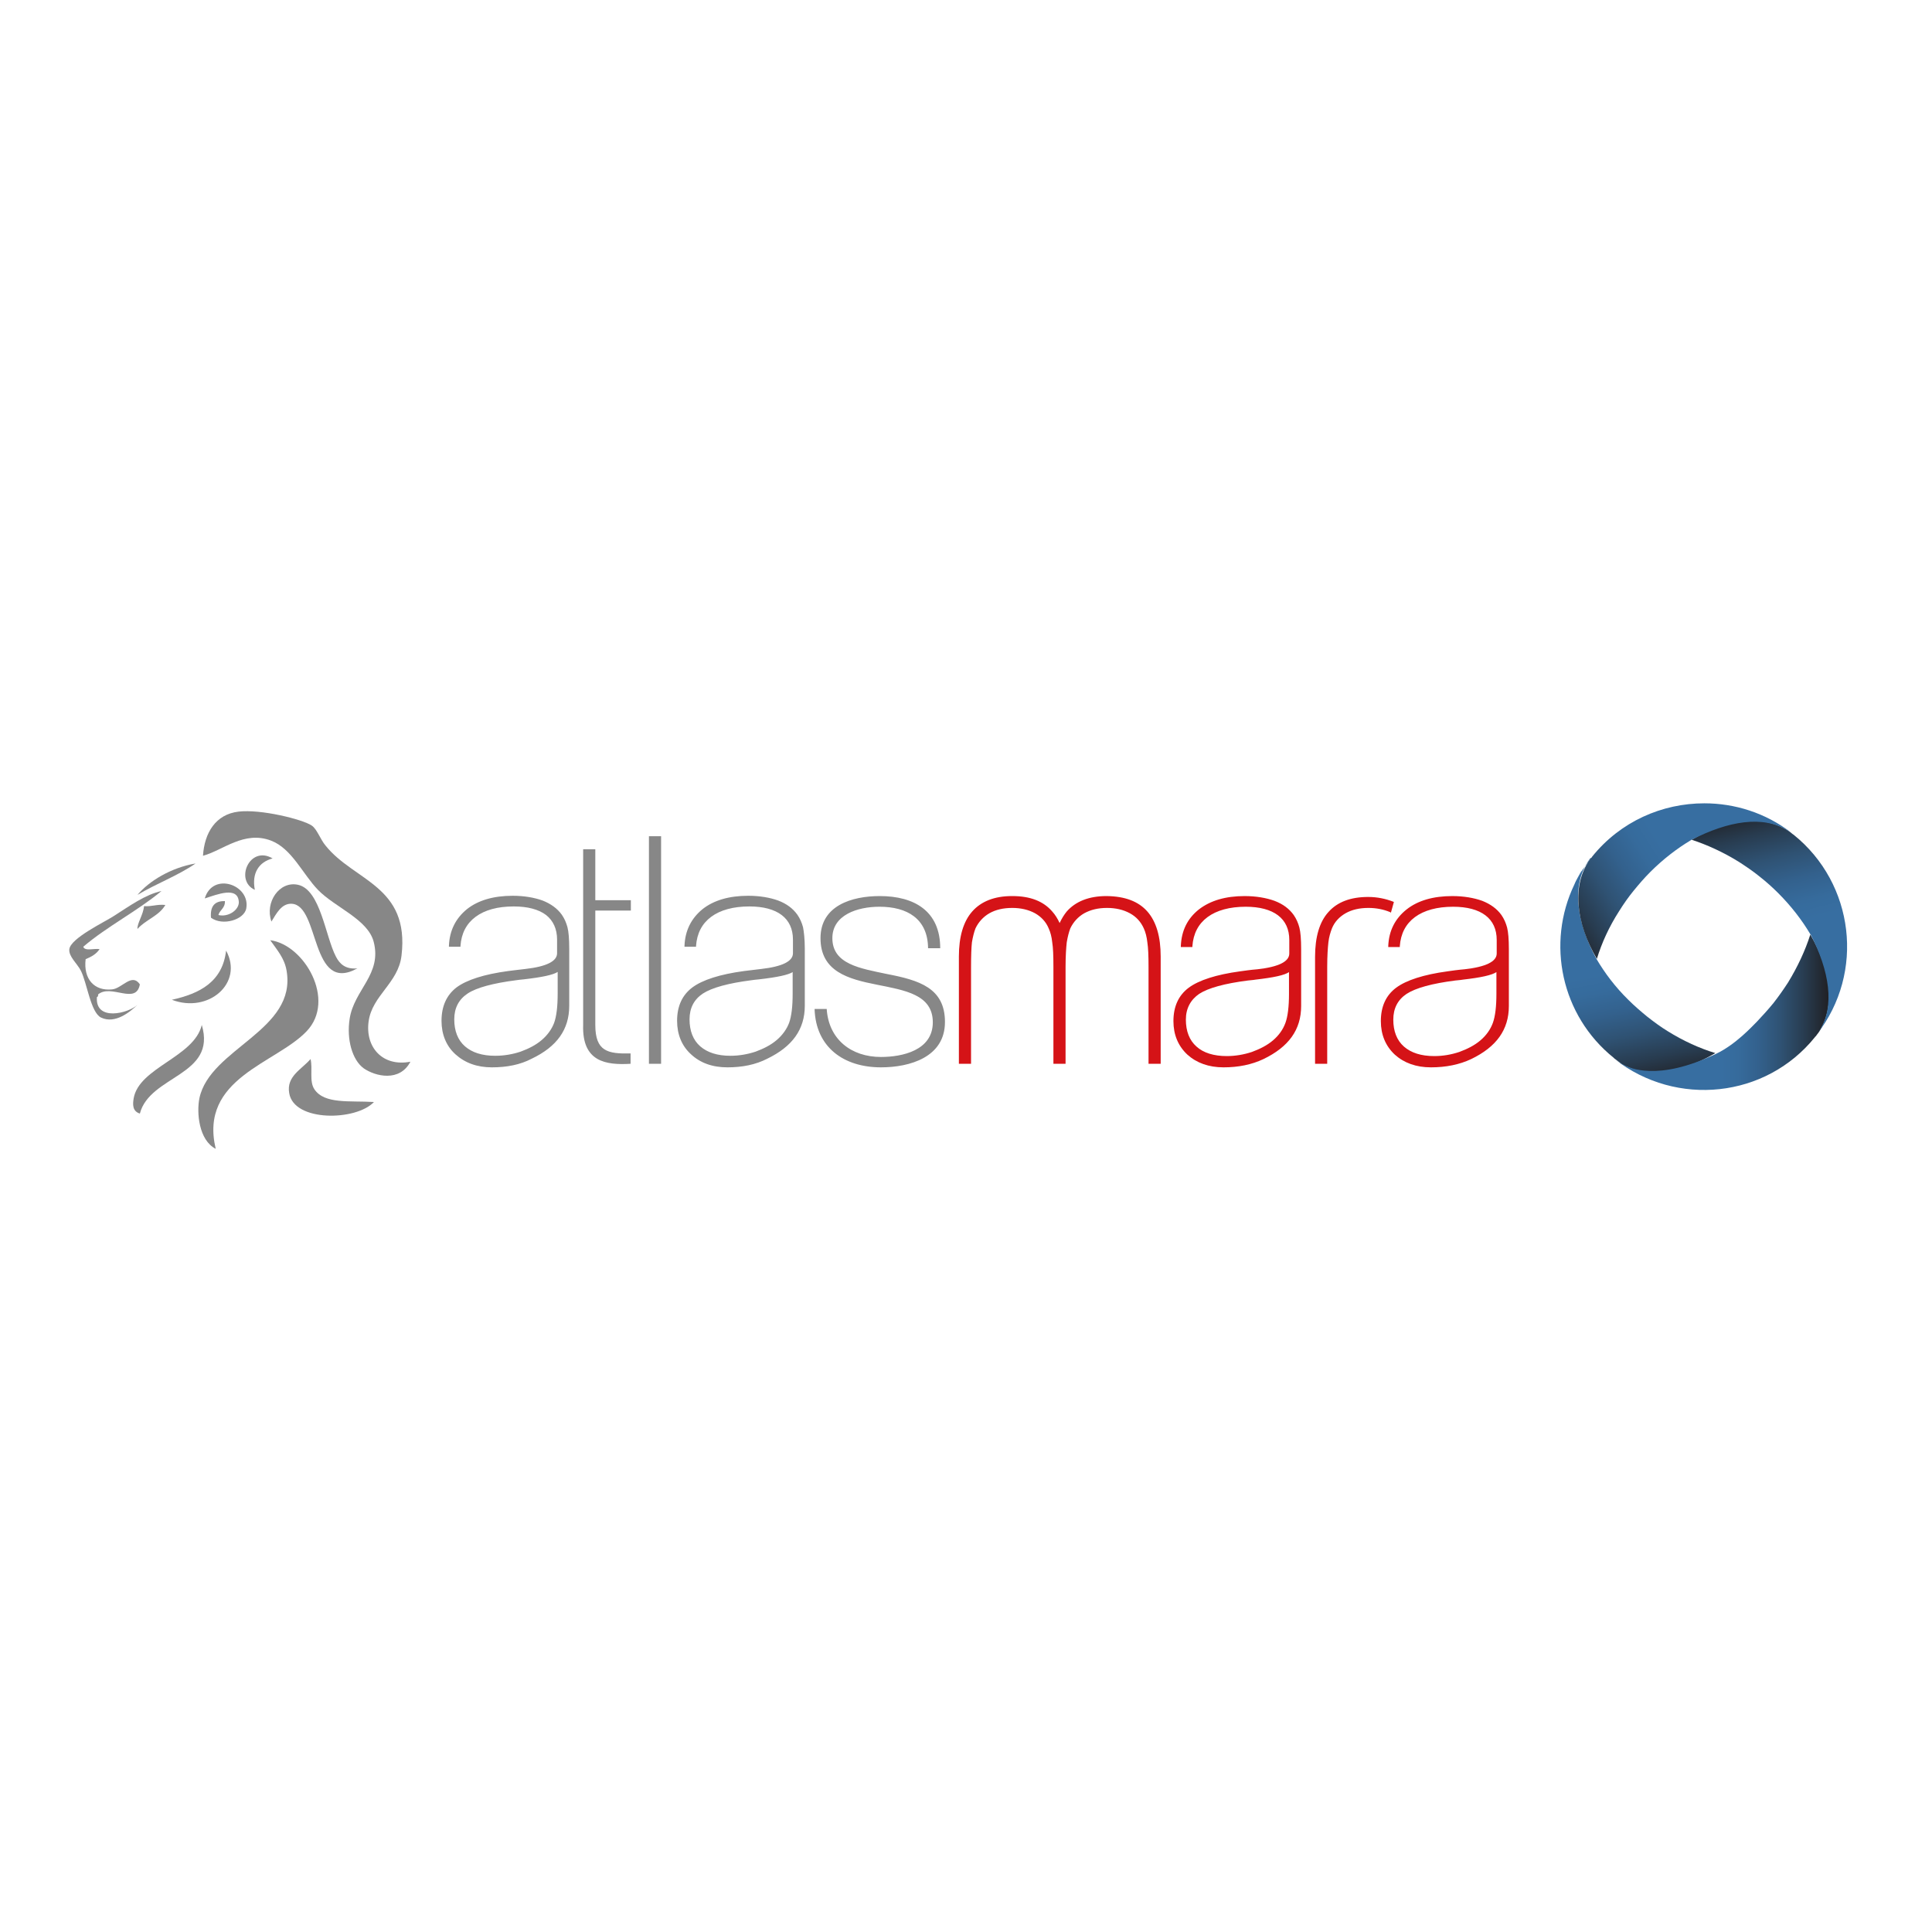 <?xml version="1.0" encoding="utf-8"?>
<!-- Generator: Adobe Illustrator 19.2.1, SVG Export Plug-In . SVG Version: 6.00 Build 0)  -->
<svg version="1.1" id="layer" xmlns="http://www.w3.org/2000/svg" xmlns:xlink="http://www.w3.org/1999/xlink" x="0px" y="0px"
	 viewBox="0 0 652 652" style="enable-background:new 0 0 652 652;" xml:space="preserve">
<style type="text/css">
	.st0{fill:#878787;}
	.st1{fill:#D51317;}
	.st2{clip-path:url(#SVGID_2_);fill:url(#SVGID_3_);}
	.st3{clip-path:url(#SVGID_5_);fill:url(#SVGID_6_);}
	.st4{clip-path:url(#SVGID_8_);fill:url(#SVGID_9_);}
	.st5{clip-path:url(#SVGID_11_);fill:url(#SVGID_12_);}
</style>
<g>
	<path class="st0" d="M138.5,358.3c-3.6,6.9-11.8,5-15.8,2.2c-3.8-2.8-5.8-9.7-4.7-16.7c1.5-9.8,11-15,8.1-26
		c-2-7.6-13.1-11.6-18.8-17.5c-5.2-5.4-8.8-13.9-15.8-16.6c-9.1-3.5-16.3,3.3-23,5.1c0.5-7.8,4.3-14,12-14.9
		c7.5-0.9,21.6,2.6,24.7,4.7c1.8,1.2,2.9,4.7,4.7,6.8c9.6,12,28.4,13.5,25.6,37.1c-1.1,9.3-9.9,13.4-11.1,22.2
		C123.2,353.4,129.1,360.1,138.5,358.3"/>
	<path class="st0" d="M92,289.7c-4.6,1.2-7.1,4.9-6,10.6C79.1,297.2,84.2,285.1,92,289.7"/>
	<path class="st0" d="M71.2,309.7c-0.3-3.7,1.1-5.7,4.7-5.6c0.1,2.4-1.7,2.9-2.2,4.7c3.4,0.8,6.9-1.7,6.9-4.3
		c-0.2-5.6-7.4-2.6-11.5-1.3c2.7-9.1,15.5-4.6,14,3.4C82.4,310.4,75.1,312.6,71.2,309.7"/>
	<path class="st0" d="M120.6,326.8c-15.9,8.8-12.6-21.2-22.1-21.8c-3.5-0.2-5.2,3.3-6.9,6c-2.3-6.5,2.7-13.8,9-12.4
		c7.6,1.7,9.2,17.5,12.8,24.3C114.6,325.2,116.5,327.2,120.6,326.8"/>
	<path class="st0" d="M55.8,305.4c-2.1,3.7-6.7,5-9.4,8.1c-0.2-1.8,2-4.9,2.2-7.7C51.3,306,52.9,305.1,55.8,305.4"/>
	<path class="st0" d="M91.2,317.3c11.5,1.5,22.3,20.2,12.3,30.7c-10.3,10.9-36.4,15.8-30.7,39.7c-5.7-2.9-6.5-12.2-5.5-17.1
		c3.6-16.9,33-22.8,29.4-43.1C96,323.4,93.6,320.7,91.2,317.3"/>
	<path class="st0" d="M76.3,320.8c6,11-6,21.3-18.3,16.6C67.5,335.3,75.1,331.3,76.3,320.8"/>
	<path class="st0" d="M68.1,345.9c5.1,17.2-17.5,16.9-20.9,29.9c-2.6-0.8-2.4-3.2-2.1-5.1C46.9,360.2,65.5,356.8,68.1,345.9"/>
	<path class="st0" d="M104.8,357.4c0.8,3.3-0.5,7.5,1.3,10.2c3.4,5.1,12,3.8,20.1,4.3c-6,6.4-27,6.8-28.6-3
		C96.6,363.2,101.8,360.9,104.8,357.4"/>
	<path class="st0" d="M66,291.4c-5.9,4.1-13.3,6.8-19.6,10.6C50.2,297.4,57.7,292.8,66,291.4"/>
	<path class="st0" d="M46.4,339.1c-2.4,2.3-7.5,6.6-12.3,4.3c-3.5-1.7-4.7-11.6-6.8-15.8c-1.2-2.4-4.2-4.8-3.9-7.3
		c0.5-3.7,11.8-9.1,14.9-11.1c5.5-3.5,10.7-7.3,16.2-8.5c-8.2,6.8-18.3,11.9-26.4,18.8c0.5,1.6,3.7,0.5,5.5,0.8
		c-1.1,1.7-2.8,2.6-4.7,3.4c-0.8,6.7,2.9,10.8,8.9,10.2c3.4-0.3,6.7-5.7,9.4-1.7c-1.3,7.1-9.7-0.3-14.1,3.4c0.1,0.5-0.1,0.8-0.4,0.9
		C32.1,344.8,43.3,342,46.4,339.1"/>
	<path class="st1" d="M443.8,359v-36.1c0-6.7,1.5-11.8,4.5-15.1c3-3.4,7.5-5.1,13.4-5.1c3.1,0,5.9,0.6,8.5,1.6l0.2,0.1l-1,3.6
		l-0.3-0.2c-2.2-0.9-4.6-1.4-7.3-1.4c-3,0-5.6,0.6-7.7,1.8c-2.1,1.2-3.7,2.9-4.6,5.1c-0.5,1.3-1,2.9-1.2,4.7
		c-0.2,1.8-0.4,4.6-0.4,8.3V359H443.8z M387.2,307.6c3,3.4,4.5,8.5,4.5,15.2V359h-4.1v-32.7c0-3.7-0.1-6.4-0.4-8.3
		c-0.2-1.8-0.6-3.4-1.2-4.7c-1-2.2-2.5-3.9-4.7-5.1c-2.2-1.2-4.8-1.8-7.7-1.8c-3,0-5.5,0.6-7.7,1.8c-2.1,1.2-3.7,3-4.7,5.1
		c-0.5,1.3-0.9,2.9-1.2,4.7c-0.2,1.8-0.4,4.6-0.4,8.3V359h-4.1v-32.7c0-3.8-0.1-6.5-0.4-8.3c-0.2-1.9-0.6-3.4-1.2-4.7
		c-0.9-2.2-2.5-3.9-4.6-5.1c-2.2-1.2-4.8-1.8-7.7-1.8c-3,0-5.6,0.6-7.7,1.8c-2.1,1.2-3.7,3-4.7,5.1c-0.5,1.3-0.9,2.9-1.2,4.7
		c-0.2,1.8-0.3,4.6-0.3,8.3V359h-4.1v-36.2c0-6.7,1.5-11.8,4.5-15.2c3-3.4,7.5-5.2,13.4-5.2h0.2c5.9,0,10.4,1.7,13.4,5.2
		c1,1.1,1.8,2.4,2.5,3.9c0.7-1.5,1.5-2.8,2.4-3.9c3-3.4,7.5-5.2,13.4-5.2h0.2C379.7,302.5,384.2,304.2,387.2,307.6 M412.9,360.2
		c-5,0-9.1-1.5-12.2-4.3c-3.1-2.9-4.7-6.7-4.7-11.3c0-4.9,1.7-8.7,5.2-11.3c3.4-2.5,9.2-4.4,17.3-5.5c1.5-0.2,3.4-0.5,5.9-0.7
		c7.1-0.8,10.7-2.6,10.7-5.3v-4.6c0-3.6-1.3-6.4-3.8-8.3c-2.5-1.9-6.2-2.9-10.9-2.9c-5.4,0-9.8,1.2-12.9,3.5
		c-3.1,2.3-4.8,5.6-5.1,9.8l0,0.3h-3.9v-0.3c0.2-5.2,2.2-9.3,6.1-12.4c3.9-3,9-4.5,15.4-4.5c3.9,0,7.3,0.6,10.1,1.6
		c2.9,1.1,5,2.7,6.5,4.8c0.9,1.3,1.5,2.7,1.9,4.2c0.4,1.5,0.6,4,0.6,7.3v19.2c0,8-4.2,13.8-12.7,17.9
		C422.4,359.3,417.9,360.2,412.9,360.2 M435.1,328c-1.5,1.1-5.3,1.9-11.4,2.6c-1.1,0.2-2,0.2-2.6,0.3c-7.8,1-13.3,2.5-16.4,4.5
		c-2.9,2-4.5,4.9-4.5,8.7c0,3.9,1.2,7,3.6,9.1c2.3,2.1,5.8,3.2,10.2,3.2c2.9,0,5.8-0.5,8.5-1.4c2.7-1,5.1-2.2,7.1-3.9
		c2-1.7,3.4-3.7,4.2-5.9c0.8-2.2,1.2-5.5,1.2-9.8V328z M482.9,360.2c-5,0-9.1-1.5-12.2-4.3c-3.1-2.9-4.7-6.7-4.7-11.3
		c0-4.9,1.7-8.7,5.2-11.3c3.4-2.5,9.2-4.4,17.3-5.5c1.4-0.2,3.4-0.5,5.8-0.7c7.1-0.8,10.8-2.6,10.8-5.3v-4.6c0-3.6-1.3-6.4-3.8-8.3
		c-2.5-1.9-6.2-2.9-10.9-2.9c-5.4,0-9.8,1.2-12.9,3.5c-3.1,2.3-4.8,5.6-5.1,9.8v0.3h-3.9v-0.3c0.2-5.2,2.3-9.3,6.2-12.4
		c3.8-3,9-4.5,15.4-4.5c3.9,0,7.3,0.6,10.1,1.6c2.8,1.1,5,2.7,6.5,4.8c0.9,1.3,1.5,2.7,1.9,4.2c0.4,1.5,0.6,4,0.6,7.3v19.2
		c0,8-4.2,13.8-12.7,17.9C492.5,359.3,487.9,360.2,482.9,360.2 M505.1,328c-1.6,1.1-5.3,1.9-11.4,2.6c-1.1,0.2-2,0.2-2.6,0.3
		c-7.8,1-13.3,2.5-16.4,4.5c-3,2-4.5,4.9-4.5,8.7c0,3.9,1.2,7,3.6,9.1c2.4,2.1,5.8,3.2,10.2,3.2c3,0,5.8-0.5,8.5-1.4
		c2.7-1,5.1-2.2,7.1-3.9c2-1.7,3.4-3.7,4.2-5.9c0.8-2.2,1.2-5.5,1.2-9.8V328z"/>
	<path class="st0" d="M279,340.6c0.7,10.2,8.3,16.1,18.3,16.1c7.2,0,17.5-2.2,17.5-11.7c0-9.4-9.5-10.8-18.9-12.7
		c-9.6-1.9-19-4.4-19-15.7c0-11,10.6-14.2,20-14.2c11.7,0,20.4,5.1,20.4,17.6h-4.1c-0.1-10-7.1-14-16.4-14
		c-7.5,0-15.9,2.8-15.9,10.6c0,8.8,9.4,10.2,18.4,12.1c10.9,2.1,19.6,4.7,19.6,16.2c0,11.9-11.9,15.3-21.6,15.3
		c-12.6,0-22-6.8-22.4-19.7H279z M223.1,359h-4.1v-76.8h4.1V359z M212.9,307.3h-12v38.6c0,8.9,4.2,9.8,11.9,9.6v3.5
		c-8.4,0.5-16.4-0.7-16-13.1v-59.3h4.1v17.2h12V307.3z M245.5,360.2c-5.1,0-9.2-1.5-12.3-4.4c-3.1-2.8-4.7-6.7-4.7-11.3
		c0-4.9,1.7-8.7,5.2-11.3c3.4-2.5,9.2-4.4,17.4-5.5c1.5-0.2,3.4-0.4,5.8-0.7c7.1-0.8,10.7-2.6,10.7-5.3v-4.6c0-3.6-1.3-6.4-3.8-8.3
		c-2.5-1.9-6.2-2.9-10.9-2.9c-5.4,0-9.8,1.2-12.9,3.5c-3.1,2.3-4.8,5.6-5.1,9.8v0.3H231l0-0.3c0.2-5.2,2.3-9.3,6.1-12.4
		c3.8-3,9-4.5,15.4-4.5c3.9,0,7.3,0.6,10.1,1.6c2.9,1.1,5,2.7,6.5,4.8c0.9,1.3,1.5,2.7,1.9,4.2c0.3,1.5,0.6,4,0.6,7.3v19.2
		c0,8-4.2,13.8-12.7,17.9C255,359.3,250.5,360.2,245.5,360.2 M267.6,328c-1.5,1-5.3,1.8-11.4,2.5c-1.1,0.1-2,0.2-2.6,0.3
		c-7.8,1-13.3,2.5-16.4,4.5c-3,2-4.5,4.9-4.5,8.7c0,3.9,1.2,7,3.6,9.1c2.4,2.1,5.8,3.2,10.2,3.2c2.9,0,5.8-0.5,8.5-1.4
		c2.7-1,5.1-2.2,7.1-3.9c2-1.7,3.4-3.7,4.2-5.8c0.8-2.2,1.2-5.5,1.2-9.9V328z M166,360.2c-5,0-9.1-1.5-12.3-4.4
		c-3.1-2.8-4.7-6.7-4.7-11.3c0-4.9,1.7-8.7,5.1-11.3c3.4-2.5,9.2-4.4,17.4-5.5c1.4-0.2,3.4-0.4,5.8-0.7c7.1-0.8,10.7-2.6,10.7-5.3
		v-4.6c0-3.6-1.3-6.4-3.7-8.3c-2.5-1.9-6.2-2.9-10.9-2.9c-5.5,0-9.8,1.2-12.9,3.5c-3.1,2.3-4.8,5.6-5.1,9.8v0.3h-3.9v-0.3
		c0.2-5.2,2.3-9.3,6.1-12.4c3.8-3,9-4.5,15.4-4.5c3.9,0,7.3,0.6,10.1,1.6c2.8,1.1,5,2.7,6.5,4.8c0.9,1.3,1.5,2.7,1.9,4.2
		c0.4,1.5,0.6,4,0.6,7.3v19.2c0,8-4.1,13.8-12.7,17.9C175.6,359.3,171.1,360.2,166,360.2 M188.2,328c-1.5,1-5.3,1.8-11.4,2.5
		c-1.1,0.1-2,0.2-2.6,0.3c-7.8,1-13.4,2.5-16.4,4.5c-3,2-4.5,4.9-4.5,8.7c0,3.9,1.2,7,3.6,9.1c2.4,2.1,5.8,3.2,10.2,3.2
		c3,0,5.9-0.5,8.6-1.4c2.7-1,5.1-2.2,7.1-3.9c2-1.7,3.4-3.7,4.2-5.8c0.8-2.2,1.2-5.5,1.2-9.9V328z"/>
</g>
<g>
	<defs>
		<path id="SVGID_1_" d="M536.8,289.8c-0.1,0.1-0.1,0.2-0.2,0.3c-0.1,0.1-0.2,0.2-0.3,0.4c-0.1,0.1-0.1,0.2-0.2,0.2
			c-0.3,0.4-0.6,0.8-0.9,1.3c-0.1,0.1-0.2,0.3-0.3,0.4c-0.1,0.2-0.2,0.3-0.3,0.4l0,0c0,0-0.1,0.2-0.1,0.2c0,0.1-0.1,0.1-0.1,0.1
			c0,0-0.1,0.1-0.1,0.1c-0.1,0.1-0.2,0.3-0.3,0.4c0,0,0,0.1,0,0.1l-0.1,0.1c-0.1,0.1-0.2,0.3-0.3,0.3c-0.1,0.3-0.3,0.5-0.4,0.7
			c-0.2,0.3-0.3,0.6-0.5,0.9c-0.5,0.9-1,1.8-1.4,2.8c-9.5,19.8-4.5,44.2,13.3,58.5c0.1,0.1,0.2,0.2,0.2,0.2c0.9,0.7,1.7,1.3,2.5,1.9
			c3.1,1.8,6.8,2.7,10.6,2.7c0.1,0,0.2,0,0.3,0c6.4,0,13.5-2.2,20.5-6.3c0.1-0.1,0.1-0.1,0.2-0.1l0,0l0,0
			c-5.3-1.6-10.8-4.1-16.1-7.4c-2.3-1.4-4.6-3.1-6.9-4.9c-2.2-1.8-4.4-3.7-6.3-5.6c-4.5-4.4-8.1-9.2-10.9-14c-7-13-8.5-25.6-1.9-34
			C536.9,289.6,536.9,289.7,536.8,289.8 M537,289.6c0-0.1,0.1-0.1,0.1-0.2C537.1,289.4,537.1,289.5,537,289.6"/>
	</defs>
	<clipPath id="SVGID_2_">
		<use xlink:href="#SVGID_1_"  style="overflow:visible;"/>
	</clipPath>
	
		<linearGradient id="SVGID_3_" gradientUnits="userSpaceOnUse" x1="54.278" y1="707.463" x2="59.032" y2="707.463" gradientTransform="matrix(3.422 16.821 16.821 -3.422 -11543.371 1794.281)">
		<stop  offset="0" style="stop-color:#376EA1"/>
		<stop  offset="0.5" style="stop-color:#376EA1"/>
		<stop  offset="0.576" style="stop-color:#366B9C"/>
		<stop  offset="0.671" style="stop-color:#33618D"/>
		<stop  offset="0.775" style="stop-color:#2F5273"/>
		<stop  offset="0.885" style="stop-color:#283C50"/>
		<stop  offset="1" style="stop-color:#202024"/>
	</linearGradient>
	<polygon class="st2" points="576.9,278.2 593.4,359.1 524.1,373.2 507.7,292.3 	"/>
</g>
<g>
	<defs>
		<path id="SVGID_4_" d="M545,357.4c-0.1-0.1-0.2-0.2-0.3-0.2C544.8,357.3,544.9,357.4,545,357.4 M544.7,357.2L544.7,357.2
			L544.7,357.2z M610.9,315.5c-1.7,5.3-4.2,10.7-7.5,16.1c-1.5,2.3-3.1,4.6-4.9,6.9c-1.8,2.2-3.7,4.3-5.6,6.3
			c-1.7,1.7-7.2,7.7-13.7,10.8c-20,9.6-29.5,4.7-31.4,3.7c-0.8-0.4-2-1.2-2.8-1.8c20.8,16.2,50.9,13.1,67.5-7.5
			c0-0.1,0.1-0.2,0.2-0.2c0.4-0.5,0.8-1.1,1.2-1.6c5.5-8.5,4-20.8-2.9-32.7c0,0-0.1-0.1-0.1-0.1
			C610.9,315.3,610.9,315.4,610.9,315.5"/>
	</defs>
	<clipPath id="SVGID_5_">
		<use xlink:href="#SVGID_4_"  style="overflow:visible;"/>
	</clipPath>
	
		<linearGradient id="SVGID_6_" gradientUnits="userSpaceOnUse" x1="46.025" y1="681.863" x2="50.779" y2="681.863" gradientTransform="matrix(15.266 0 0 -15.266 -157.945 10753.993)">
		<stop  offset="0" style="stop-color:#376EA1"/>
		<stop  offset="0.5" style="stop-color:#376EA1"/>
		<stop  offset="0.576" style="stop-color:#366B9C"/>
		<stop  offset="0.671" style="stop-color:#33618D"/>
		<stop  offset="0.775" style="stop-color:#2F5273"/>
		<stop  offset="0.885" style="stop-color:#283C50"/>
		<stop  offset="1" style="stop-color:#202024"/>
	</linearGradient>
	<rect x="544.7" y="315.2" class="st3" width="74.7" height="58.5"/>
</g>
<g>
	<defs>
		<path id="SVGID_7_" d="M612.9,349.6L612.9,349.6c0,0,0.1-0.1,0.1-0.1C612.9,349.5,612.9,349.6,612.9,349.6 M612.9,349.5
			c0.1-0.1,0.2-0.2,0.2-0.3C613.1,349.3,613,349.4,612.9,349.5 M613.2,349.2C613.2,349.2,613.2,349.2,613.2,349.2
			C613.2,349.2,613.2,349.2,613.2,349.2 M613.2,349.2C613.2,349.2,613.2,349.2,613.2,349.2C613.2,349.2,613.2,349.2,613.2,349.2
			 M570.9,283.4C570.9,283.4,570.9,283.4,570.9,283.4L570.9,283.4c5.2,1.7,10.7,4.2,16,7.5c2.3,1.5,4.7,3.1,6.9,4.9
			c2.3,1.8,4.4,3.7,6.3,5.6c4.4,4.4,8,9.1,10.8,13.8c0,0.1,0,0.1,0.1,0.1c6.3,12.2,8.4,24.3,2.9,32.7c-0.2,0.4-0.5,0.7-0.7,1
			c16.2-20.8,12.6-50.8-7.9-67.3l-0.3-0.2c-0.5-0.4-1.1-0.9-1.6-1.2c-3.5-2.2-7.5-3.3-12-3.3C585,277.1,577.9,279.3,570.9,283.4"/>
	</defs>
	<clipPath id="SVGID_8_">
		<use xlink:href="#SVGID_7_"  style="overflow:visible;"/>
	</clipPath>
	
		<linearGradient id="SVGID_9_" gradientUnits="userSpaceOnUse" x1="16.17" y1="696.874" x2="20.924" y2="696.874" gradientTransform="matrix(-4.193 -16.942 -16.942 4.193 12484.276 -2294.952)">
		<stop  offset="0" style="stop-color:#376EA1"/>
		<stop  offset="0.5" style="stop-color:#376EA1"/>
		<stop  offset="0.576" style="stop-color:#366B9C"/>
		<stop  offset="0.671" style="stop-color:#33618D"/>
		<stop  offset="0.775" style="stop-color:#2F5273"/>
		<stop  offset="0.885" style="stop-color:#283C50"/>
		<stop  offset="1" style="stop-color:#202024"/>
	</linearGradient>
	<polygon class="st4" points="574.2,363.2 553.9,281.3 626,263.5 646.3,345.4 	"/>
</g>
<g>
	<defs>
		<path id="SVGID_10_" d="M534,293.8L534,293.8L534,293.8z M534.1,293.8c0-0.1,0.1-0.2,0.1-0.2v0
			C534.1,293.6,534.1,293.7,534.1,293.8 M534.2,293.5c0.1-0.1,0.1-0.2,0.2-0.3C534.3,293.3,534.3,293.4,534.2,293.5 M534.4,293.2
			L534.4,293.2L534.4,293.2L534.4,293.2z M534.4,293.2L534.4,293.2L534.4,293.2z M534.4,293.1L534.4,293.1L534.4,293.1 M534.4,293.1
			L534.4,293.1 M534.4,293.1c0.1-0.1,0.1-0.1,0.1-0.1l0-0.1C534.5,292.9,534.5,293,534.4,293.1 M534.6,292.8L534.6,292.8
			L534.6,292.8 M534.6,292.8L534.6,292.8 M534.6,292.8c0.1-0.1,0.2-0.2,0.3-0.4C534.8,292.6,534.7,292.7,534.6,292.8 M534.9,292.4
			C534.9,292.4,534.9,292.4,534.9,292.4C534.9,292.4,534.9,292.4,534.9,292.4C534.9,292.4,534.9,292.4,534.9,292.4 M534.9,292.4
			c0.1-0.1,0.2-0.3,0.3-0.4c0.1-0.2,0.2-0.3,0.3-0.5C535.3,291.8,535.1,292.1,534.9,292.4 M536.1,290.7c-0.2,0.2-0.4,0.5-0.6,0.8
			c0.3-0.3,0.5-0.7,0.8-1C536.2,290.6,536.1,290.6,536.1,290.7 M536.3,290.5L536.3,290.5 M536.3,290.4L536.3,290.4L536.3,290.4
			 M536.3,290.4L536.3,290.4 M536.6,290.1c-0.1,0.1-0.2,0.2-0.3,0.4c0.1-0.1,0.3-0.3,0.4-0.5C536.6,290,536.6,290,536.6,290.1
			 M536.8,289.7L536.8,289.7L536.8,289.7 M604.7,281.3c-0.1-0.1-0.3-0.2-0.4-0.3C604.5,281.1,604.6,281.2,604.7,281.3 M537.3,289.1
			c0,0.1-0.1,0.2-0.2,0.3c-0.1,0.1-0.2,0.2-0.3,0.3h0c0,0,0,0-0.1,0h0l0,0v0l0,0.1c-0.1,0.1-0.1,0.1-0.1,0.2h0
			c-6.2,8.5-4.9,21.3,2.3,33.6c1.6-5.3,4.1-10.8,7.5-16.1c1.5-2.4,3.1-4.7,4.9-6.9c1.8-2.2,3.6-4.3,5.6-6.3c4.4-4.4,9.1-8,13.8-10.8
			c0,0,0.1-0.1,0.1-0.1c0.1,0,0.1,0,0.1,0c12.3-6.3,24.1-8.4,32.6-3c0.1,0,0.1,0.1,0.2,0.1c0.3,0.2,0.5,0.3,0.8,0.5
			c-8.7-6.7-19.1-9.9-29.3-9.9C560.9,271.1,546.9,277.2,537.3,289.1"/>
	</defs>
	<clipPath id="SVGID_11_">
		<use xlink:href="#SVGID_10_"  style="overflow:visible;"/>
	</clipPath>
	
		<linearGradient id="SVGID_12_" gradientUnits="userSpaceOnUse" x1="36.176" y1="720.161" x2="40.931" y2="720.161" gradientTransform="matrix(-15.797 10.025 10.025 15.797 -6042.33 -11466.258)">
		<stop  offset="0" style="stop-color:#376EA1"/>
		<stop  offset="0.5" style="stop-color:#376EA1"/>
		<stop  offset="0.576" style="stop-color:#366B9C"/>
		<stop  offset="0.671" style="stop-color:#33618D"/>
		<stop  offset="0.775" style="stop-color:#2F5273"/>
		<stop  offset="0.885" style="stop-color:#283C50"/>
		<stop  offset="1" style="stop-color:#202024"/>
	</linearGradient>
	<polygon class="st5" points="628.5,308.5 551.8,357.2 506.7,286.2 583.4,237.5 	"/>
</g>
</svg>
